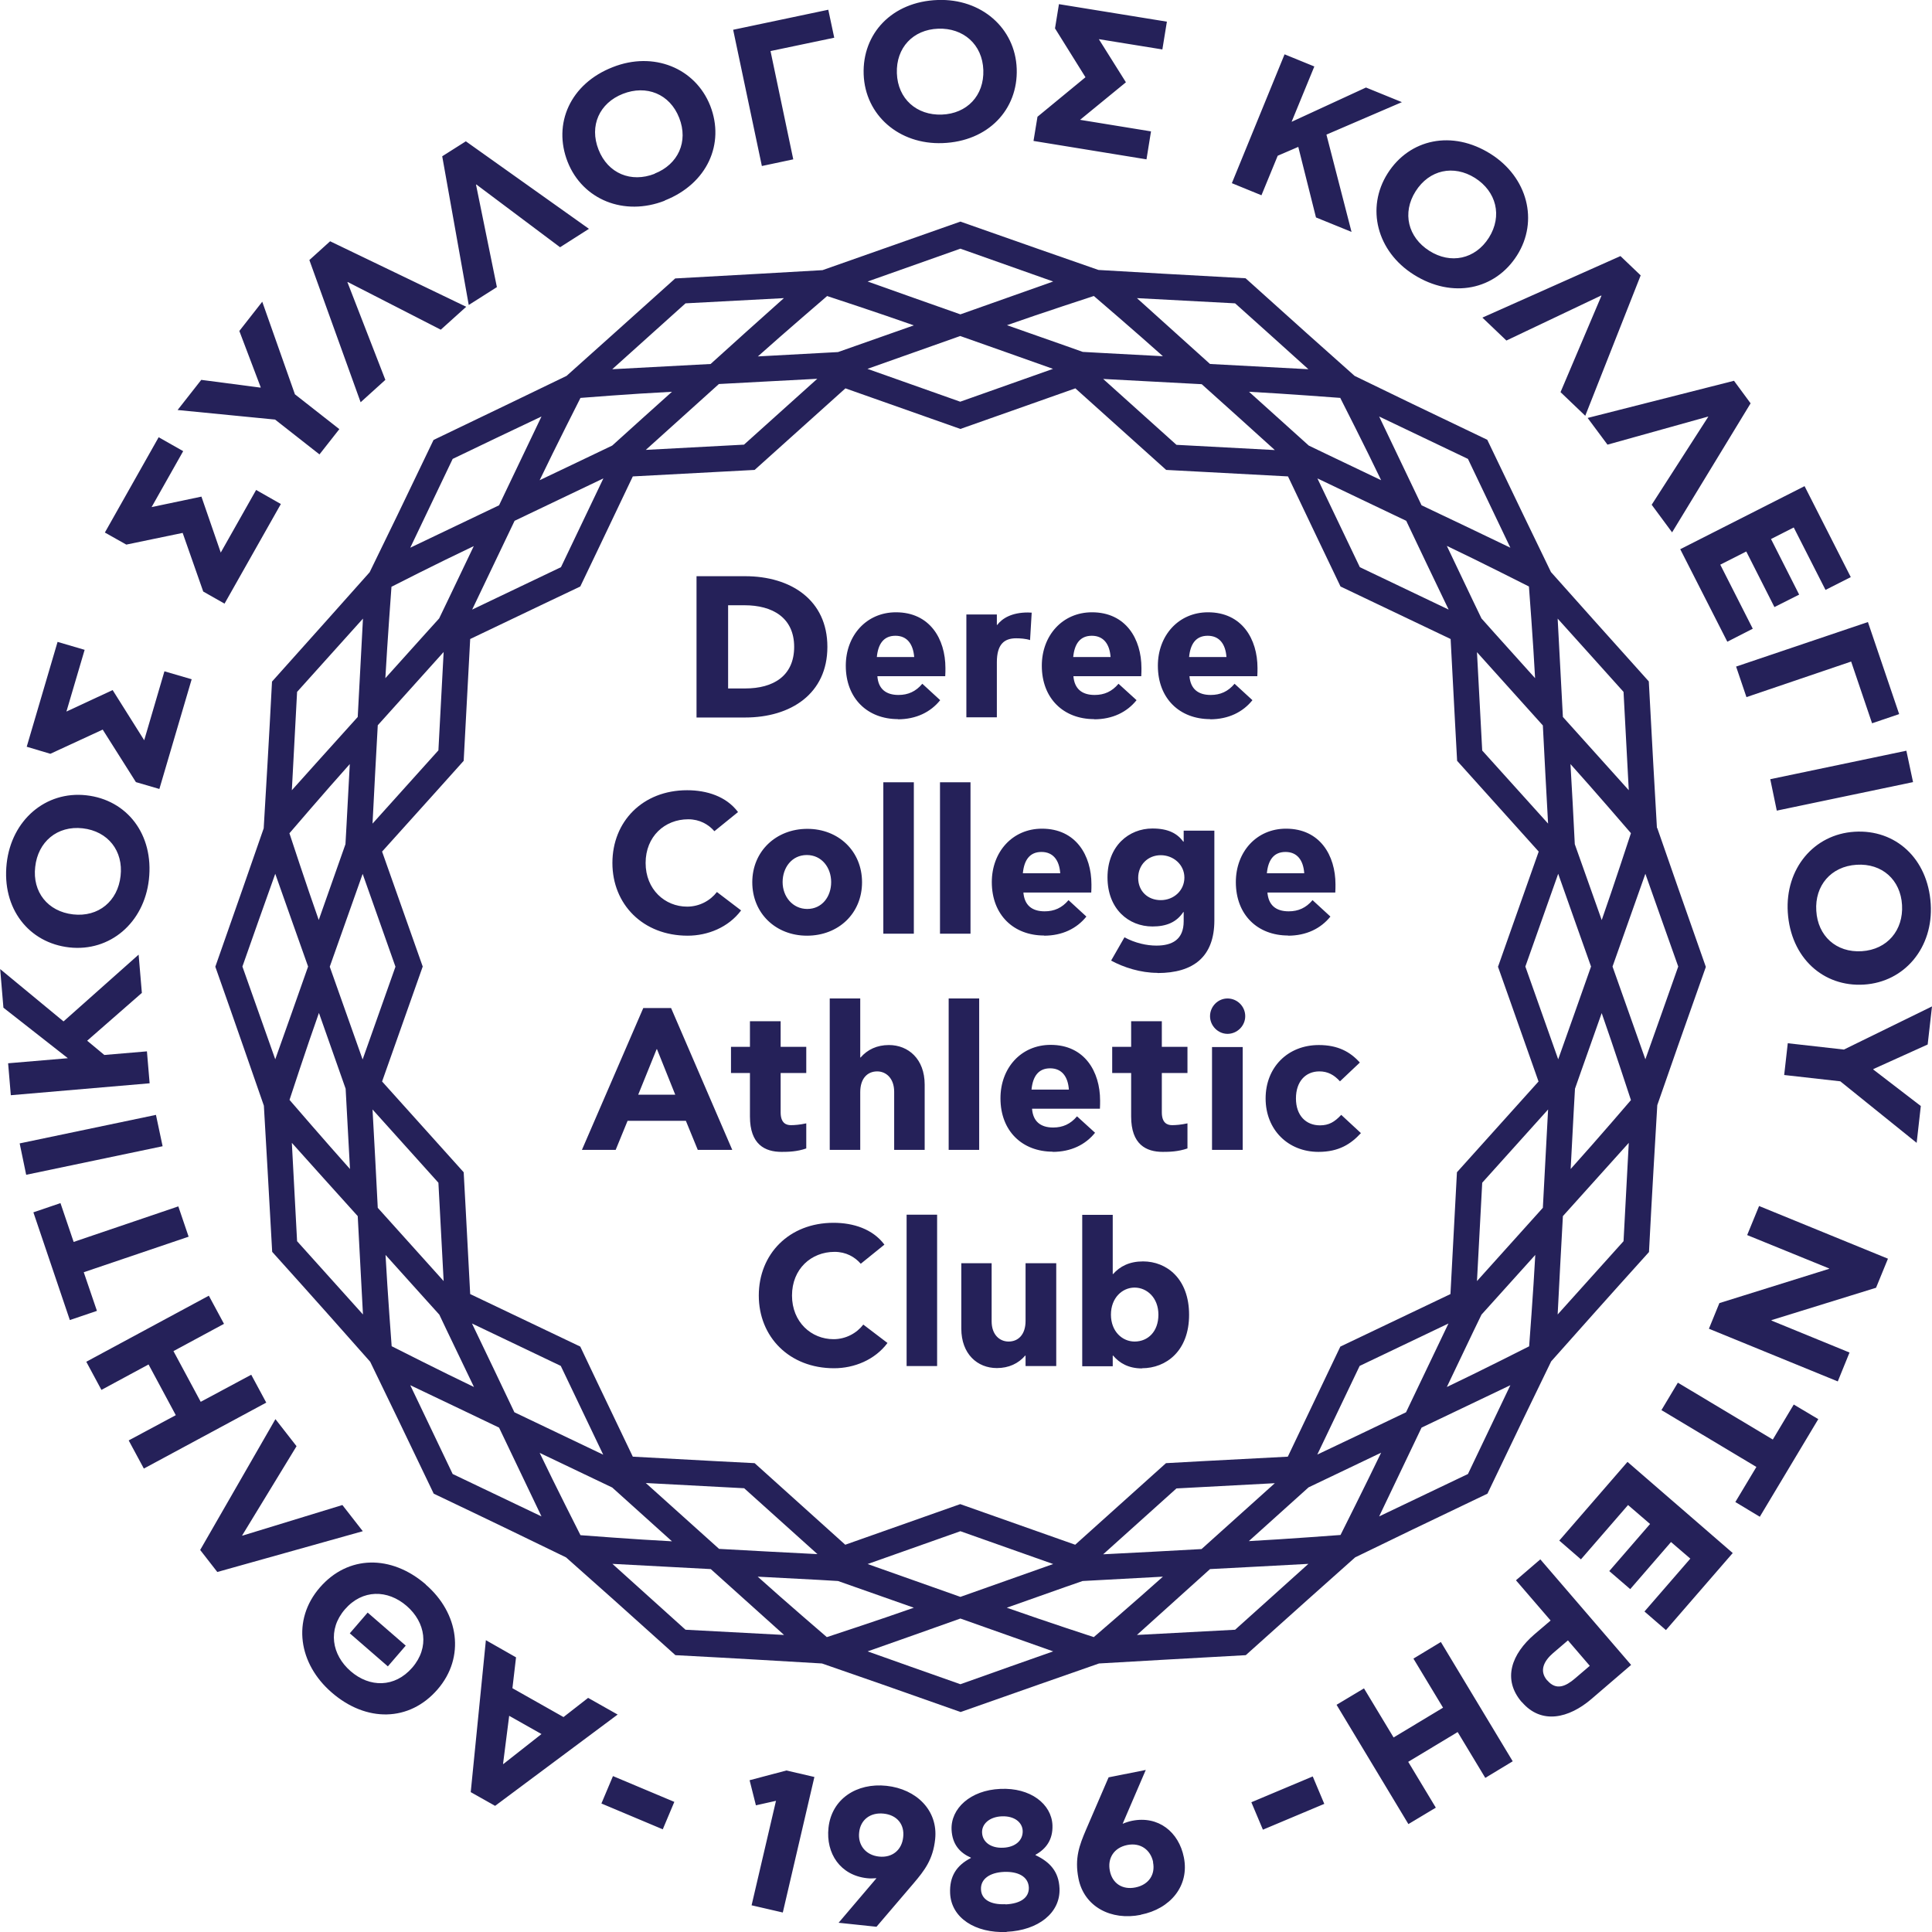 <svg xmlns="http://www.w3.org/2000/svg" width="100" height="100" viewBox="0 0 100 100" fill="none">
  <g clip-path="url(#clip0_279_1949)">
    <path d="M85.762 42.845C85.65 40.912 85.51 38.474 85.342 35.27C83.184 32.869 81.558 31.048 80.278 29.61C79.438 27.881 78.382 25.686 76.981 22.763C74.019 21.352 71.823 20.288 70.114 19.456C68.684 18.186 66.863 16.561 64.471 14.403C61.192 14.226 58.763 14.085 56.857 13.973C55.035 13.338 52.728 12.535 49.71 11.47C46.721 12.526 44.422 13.329 42.573 13.983C40.639 14.095 38.182 14.235 34.949 14.412C32.605 16.523 30.783 18.149 29.325 19.456C27.597 20.288 25.411 21.352 22.44 22.772C21.039 25.705 19.974 27.9 19.133 29.619C17.862 31.048 16.256 32.851 14.079 35.279C13.911 38.53 13.761 40.968 13.649 42.873C13.014 44.694 12.22 46.992 11.145 50.037C12.238 53.129 13.032 55.436 13.658 57.23C13.77 59.154 13.911 61.582 14.088 64.795C16.284 67.233 17.9 69.055 19.161 70.484C20.002 72.221 21.067 74.416 22.449 77.312C25.374 78.704 27.569 79.768 29.297 80.609C30.745 81.889 32.567 83.514 34.959 85.671C38.191 85.84 40.63 85.989 42.545 86.101C44.357 86.727 46.665 87.53 49.72 88.614C52.765 87.54 55.063 86.736 56.885 86.101C58.8 85.989 61.239 85.849 64.481 85.671C66.881 83.514 68.703 81.889 70.142 80.609C71.87 79.768 74.066 78.704 76.99 77.312C78.391 74.379 79.447 72.193 80.288 70.465C81.567 69.027 83.184 67.205 85.351 64.805C85.519 61.554 85.669 59.126 85.781 57.202C86.416 55.371 87.22 53.073 88.294 50.047C87.22 47.002 86.416 44.694 85.781 42.864M84.426 56.931C84.426 56.931 82.782 58.855 81.297 60.508C81.484 56.959 81.455 57.51 81.521 56.352C81.876 55.343 81.596 56.127 82.903 52.438C83.492 54.11 84.417 56.94 84.417 56.94M79.138 69.69C79.138 69.69 76.523 71.016 74.888 71.791C76.569 68.27 76.214 69.008 76.681 68.046C77.401 67.252 76.85 67.859 79.466 64.954C79.372 66.748 79.148 69.69 79.148 69.69M69.376 79.451C69.376 79.451 66.545 79.665 64.639 79.768C67.545 77.153 66.928 77.713 67.732 76.985C68.713 76.518 67.788 76.957 71.487 75.191C70.684 76.863 69.385 79.451 69.385 79.451M56.614 84.737C56.614 84.737 54.204 83.953 52.111 83.215C55.988 81.842 55.017 82.188 56.035 81.833C57.109 81.776 56.278 81.823 60.192 81.608C58.828 82.832 56.614 84.737 56.614 84.737ZM42.797 84.737C42.797 84.737 40.555 82.813 39.219 81.608C43.124 81.814 42.302 81.767 43.376 81.833C44.385 82.188 43.61 81.917 47.3 83.215C45.562 83.831 42.797 84.737 42.797 84.737ZM30.045 79.46C30.045 79.46 28.709 76.826 27.933 75.201C31.166 76.742 30.652 76.499 31.689 76.994C32.483 77.713 31.876 77.162 34.781 79.778C32.922 79.684 30.035 79.46 30.035 79.46M20.273 69.69C20.273 69.69 20.058 66.869 19.955 64.954C22.562 67.859 22.02 67.243 22.739 68.046C23.15 68.915 22.767 68.111 24.533 71.791C22.907 71.016 20.273 69.68 20.273 69.68M14.985 56.931C14.985 56.931 15.882 54.184 16.508 52.428C17.806 56.118 17.535 55.333 17.89 56.352C17.947 57.426 17.9 56.604 18.115 60.508C16.91 59.163 14.994 56.94 14.994 56.94M14.985 43.125C14.985 43.125 16.816 40.986 18.105 39.548C17.9 43.452 17.937 42.63 17.881 43.695C17.526 44.713 17.797 43.929 16.498 47.618C15.882 45.881 14.976 43.116 14.976 43.116M20.273 30.366C20.273 30.366 22.496 29.227 24.523 28.265C23.001 31.459 23.225 30.973 22.73 32.01C22.001 32.813 22.562 32.197 19.946 35.102C20.049 33.243 20.263 30.366 20.263 30.366M30.045 20.596C30.045 20.596 32.577 20.39 34.781 20.278C33.408 21.511 33.062 21.82 31.689 23.062C30.447 23.66 29.204 24.248 27.933 24.855C28.737 23.174 30.045 20.596 30.045 20.596ZM42.797 15.318C42.797 15.318 45.562 16.224 47.3 16.841C43.61 18.139 44.385 17.868 43.376 18.223C42.18 18.289 42.545 18.27 39.228 18.448C40.574 17.243 42.806 15.328 42.806 15.328M56.614 15.318C56.614 15.318 58.838 17.224 60.192 18.438C56.287 18.233 57.109 18.27 56.044 18.214C55.063 17.868 55.979 18.186 52.121 16.832C53.868 16.215 56.624 15.318 56.624 15.318M69.376 20.605C69.376 20.605 70.712 23.23 71.487 24.855C67.956 23.165 68.703 23.529 67.741 23.062C66.938 22.343 67.554 22.894 64.649 20.278C66.452 20.372 69.385 20.596 69.385 20.596M79.138 30.366C79.138 30.366 79.363 33.308 79.456 35.102C76.84 32.197 77.391 32.804 76.681 32.01C76.214 31.039 76.569 31.786 74.888 28.255C76.56 29.049 79.138 30.357 79.138 30.357M80.129 42.63L76.719 38.847L76.448 33.757C76.896 34.252 79.475 37.119 79.858 37.549C79.886 38.165 80.091 42.014 80.129 42.64M72.786 26.957C73.029 27.48 74.692 30.954 74.981 31.552L70.385 29.357L68.189 24.762C68.703 25.005 72.263 26.714 72.786 26.957ZM31.231 24.762L29.036 29.357L24.439 31.552C24.71 30.992 26.373 27.508 26.635 26.957C27.195 26.695 30.671 25.023 31.231 24.762ZM19.553 37.54C19.964 37.082 22.543 34.214 22.963 33.747L22.692 38.838L19.282 42.63C19.31 42.014 19.516 38.156 19.553 37.54ZM18.769 45.227L20.469 50.037L18.769 54.838C18.563 54.25 17.274 50.616 17.068 50.037C17.274 49.458 18.563 45.815 18.769 45.236M19.282 57.426L22.692 61.218L22.963 66.308C22.543 65.841 19.964 62.974 19.553 62.516C19.525 61.9 19.32 58.051 19.282 57.426ZM26.625 73.099C26.364 72.539 24.701 69.064 24.43 68.504L29.026 70.699L31.222 75.294C30.661 75.023 27.177 73.361 26.625 73.099ZM37.22 80.17C36.762 79.759 33.894 77.181 33.427 76.761L38.518 77.031L42.311 80.441C41.695 80.413 37.836 80.207 37.22 80.17ZM49.71 82.654C49.131 82.449 45.488 81.16 44.908 80.954L49.71 79.255L54.512 80.954C53.933 81.16 50.289 82.449 49.71 82.654ZM68.18 75.294L70.376 70.699L74.972 68.504C74.729 69.017 73.029 72.576 72.776 73.099C72.253 73.351 68.694 75.051 68.171 75.294M79.858 62.516C79.475 62.946 76.831 65.879 76.448 66.308L76.719 61.218L80.129 57.426C80.101 57.995 79.886 61.937 79.858 62.516ZM80.652 54.829L78.952 50.028L80.652 45.227C80.876 45.853 82.156 49.495 82.352 50.028C82.147 50.607 80.867 54.24 80.652 54.829ZM77.532 50.028C77.532 50.028 78.55 52.895 79.634 55.978C77.98 57.818 76.383 59.593 75.411 60.676C75.392 60.975 75.243 63.871 75.075 66.981C72.842 68.046 70.693 69.073 69.376 69.699C69.245 69.97 68.002 72.585 66.657 75.397C63.425 75.565 60.435 75.724 60.351 75.733C57.95 77.891 56.53 79.171 55.652 79.955C52.606 78.881 49.776 77.882 49.701 77.853C46.655 78.928 44.852 79.563 43.75 79.955C41.349 77.788 39.116 75.789 39.06 75.733C38.995 75.733 35.986 75.574 32.754 75.397C31.362 72.483 30.063 69.774 30.035 69.699C29.97 69.671 27.261 68.373 24.337 66.981C24.168 63.712 24 60.676 24 60.676C22.01 58.462 20.684 56.987 19.777 55.978C20.871 52.886 21.88 50.028 21.88 50.028C20.889 47.226 20.226 45.358 19.777 44.078C21.87 41.752 23.823 39.585 24 39.38C24.01 39.193 24.168 36.241 24.337 33.075C27.158 31.73 29.783 30.469 30.035 30.357C30.119 30.189 31.39 27.527 32.754 24.659C36.014 24.482 39.032 24.323 39.06 24.323C39.798 23.66 41.723 21.932 43.759 20.101C46.833 21.184 49.682 22.193 49.71 22.202C50.635 21.875 53.083 21.007 55.661 20.101C57.324 21.595 59.043 23.137 60.361 24.323C60.463 24.323 63.453 24.491 66.667 24.659C67.629 26.686 68.619 28.759 69.385 30.357C69.479 30.403 72.178 31.692 75.084 33.075C75.252 36.335 75.42 39.361 75.42 39.38C75.43 39.389 77.457 41.65 79.643 44.078C78.559 47.16 77.541 50.009 77.541 50.028M65.985 76.77C65.527 77.181 62.649 79.768 62.192 80.179C61.575 80.217 57.726 80.422 57.1 80.45L60.893 77.041L65.985 76.77ZM33.427 23.286C33.894 22.866 36.752 20.288 37.21 19.877C37.827 19.839 41.676 19.643 42.302 19.606L38.509 23.015L33.427 23.286ZM44.899 19.092C45.488 18.887 49.122 17.598 49.701 17.392C50.28 17.598 53.914 18.877 54.503 19.092L49.701 20.792L44.899 19.092ZM57.109 19.615C57.679 19.643 61.622 19.858 62.201 19.886C62.631 20.269 65.499 22.847 65.985 23.295L60.893 23.024L57.1 19.615H57.109ZM82.903 47.618C81.596 43.929 81.876 44.713 81.511 43.695C81.437 42.219 81.371 40.93 81.287 39.548C82.474 40.865 84.417 43.125 84.417 43.125C84.417 43.125 83.501 45.928 82.903 47.627M84.034 35.812C84.193 38.857 84.146 37.848 84.305 40.902C83.333 39.819 81.091 37.325 80.895 37.11C80.867 36.652 80.671 32.813 80.624 32.019C82.689 34.317 81.932 33.467 84.034 35.812ZM75.981 23.753C77.335 26.593 76.85 25.565 78.176 28.349C77.756 28.143 73.925 26.312 73.58 26.154C73.309 25.584 72.44 23.762 71.384 21.558C74.337 22.968 73.085 22.371 75.981 23.753ZM63.929 15.701C66.171 17.71 65.097 16.747 67.722 19.111C66.741 19.055 63.481 18.887 62.631 18.84C62.565 18.784 58.875 15.459 58.847 15.431C61.706 15.58 60.557 15.524 63.929 15.701ZM49.71 12.871C52.56 13.88 51.186 13.394 54.512 14.571C54.008 14.749 50.57 15.963 49.71 16.271C49.692 16.271 44.908 14.571 44.908 14.571C47.87 13.525 46.758 13.917 49.71 12.871ZM35.482 15.701C38.612 15.533 37.472 15.599 40.574 15.431C39.621 16.28 37.631 18.065 36.781 18.84C36.276 18.868 32.147 19.083 31.689 19.111C34.071 16.972 33.202 17.747 35.482 15.701ZM23.43 23.753C26.233 22.408 25.233 22.884 28.027 21.558C27.961 21.698 26.074 25.649 25.831 26.154C24.15 26.957 21.235 28.349 21.235 28.349C22.636 25.416 22.038 26.667 23.43 23.753ZM15.377 35.812C17.423 33.532 16.919 34.102 18.787 32.019C18.75 32.785 18.563 36.297 18.516 37.11C17.171 38.595 15.527 40.435 15.106 40.902C15.275 37.764 15.209 38.931 15.377 35.812ZM12.547 50.028C13.565 47.132 13.201 48.169 14.247 45.227C14.322 45.432 15.798 49.626 15.947 50.028C15.863 50.271 14.303 54.689 14.247 54.829C13.294 52.13 13.668 53.185 12.547 50.028ZM15.377 64.244C15.172 60.387 15.349 63.74 15.106 59.154C15.518 59.621 17.993 62.367 18.516 62.946C18.563 63.815 18.741 67.14 18.787 68.037C16.685 65.692 17.47 66.579 15.377 64.244ZM23.43 76.294C22.132 73.585 22.758 74.874 21.235 71.698C22.655 72.371 25.831 73.893 25.831 73.893C25.897 74.024 27.924 78.274 28.027 78.489C25.187 77.134 26.252 77.639 23.43 76.294ZM35.482 84.355C33.165 82.272 34.006 83.028 31.698 80.945C31.904 80.954 35.743 81.16 36.79 81.216C37.481 81.832 39.919 84.028 40.583 84.625C37.444 84.457 38.621 84.523 35.491 84.355M49.71 87.175C46.515 86.045 47.608 86.438 44.908 85.475C45.357 85.317 49.252 83.944 49.71 83.775C50.654 84.112 54.512 85.475 54.512 85.475C51.803 86.428 52.896 86.045 49.71 87.175ZM63.929 84.355C60.715 84.523 62.108 84.448 58.847 84.625C59.594 83.953 62.023 81.767 62.631 81.216C62.631 81.216 67.638 80.954 67.722 80.945C65.443 83 66.255 82.262 63.929 84.355ZM75.981 76.294C73.141 77.648 74.159 77.162 71.384 78.489L73.58 73.893L78.176 71.698C76.859 74.463 77.326 73.473 75.981 76.294ZM84.034 64.244C81.969 66.542 82.689 65.739 80.624 68.037C80.652 67.411 80.867 63.413 80.895 62.946C81.063 62.759 83.623 59.91 84.305 59.154C84.137 62.273 84.202 61.124 84.034 64.244ZM85.164 54.829C85.099 54.651 83.501 50.131 83.464 50.028C83.511 49.888 85.155 45.246 85.164 45.227C86.211 48.178 85.818 47.086 86.865 50.028C85.837 52.942 86.192 51.933 85.164 54.829Z" fill="#252159"/>
    <path d="M58.726 69.438C58.09 69.438 57.502 68.915 57.502 68.046C57.502 67.177 58.09 66.645 58.726 66.645C59.361 66.645 59.959 67.168 59.959 68.046C59.959 68.924 59.417 69.438 58.726 69.438ZM59.109 70.82C60.351 70.82 61.547 69.933 61.547 68.055C61.547 66.178 60.379 65.29 59.165 65.29C58.464 65.29 57.969 65.543 57.614 65.944H57.595V62.881H56.016V70.717H57.595V70.166H57.614C57.95 70.559 58.417 70.829 59.109 70.829M54.671 65.384H53.083V68.373C53.083 69.073 52.709 69.438 52.205 69.438C51.747 69.438 51.327 69.092 51.327 68.392V65.384H49.757V68.765C49.757 70.082 50.588 70.811 51.597 70.811C52.214 70.811 52.709 70.577 53.064 70.166H53.083V70.708H54.671V65.384ZM46.926 70.708H48.505V62.871H46.926V70.708ZM44.684 68.56C44.348 68.999 43.787 69.316 43.143 69.316C41.993 69.316 40.994 68.429 40.994 67.056C40.994 65.683 41.984 64.796 43.199 64.796C43.787 64.796 44.245 65.057 44.553 65.412L45.777 64.422C45.17 63.609 44.161 63.292 43.143 63.292C40.835 63.292 39.275 64.917 39.275 67.056C39.275 69.195 40.854 70.82 43.171 70.82C44.208 70.82 45.282 70.39 45.936 69.512L44.684 68.56Z" fill="#252159"/>
    <path d="M69.413 57.715C69.077 58.07 68.787 58.248 68.32 58.248C67.601 58.248 67.078 57.743 67.078 56.856C67.078 55.969 67.582 55.455 68.292 55.455C68.722 55.455 69.049 55.632 69.357 55.969L70.385 54.997C69.89 54.446 69.254 54.091 68.264 54.091C66.657 54.091 65.508 55.24 65.508 56.856C65.508 58.472 66.667 59.621 68.246 59.621C69.301 59.621 69.927 59.21 70.441 58.649L69.423 57.706L69.413 57.715ZM64.453 52.597C64.453 52.092 64.041 51.681 63.537 51.681C63.033 51.681 62.631 52.102 62.631 52.597C62.631 53.092 63.042 53.512 63.537 53.512C64.032 53.512 64.453 53.101 64.453 52.597ZM62.734 59.518H64.322V54.194H62.734V59.518ZM60.183 59.621C60.52 59.621 60.977 59.611 61.463 59.443V58.145C61.117 58.22 60.846 58.238 60.669 58.238C60.426 58.238 60.136 58.136 60.136 57.575V55.539H61.463V54.185H60.136V52.858H58.548V54.185H57.567V55.539H58.548V57.79C58.548 59.238 59.324 59.621 60.183 59.621ZM53.391 56.398C53.457 55.716 53.746 55.296 54.354 55.296C54.961 55.296 55.278 55.726 55.325 56.398H53.391ZM54.484 59.621C55.437 59.621 56.185 59.247 56.68 58.631L55.746 57.781C55.409 58.182 55.008 58.36 54.512 58.36C53.858 58.36 53.466 58.042 53.419 57.388H56.932C56.941 57.211 56.941 57.099 56.941 56.968C56.941 55.464 56.138 54.082 54.382 54.082C52.849 54.082 51.784 55.277 51.784 56.847C51.784 58.547 52.915 59.611 54.494 59.611M49.103 59.518H50.682V51.681H49.103V59.518ZM42.947 59.518H44.526V56.529C44.526 55.819 44.899 55.455 45.404 55.455C45.861 55.455 46.282 55.81 46.282 56.51V59.518H47.861V56.137C47.861 54.81 47.011 54.091 46.011 54.091C45.394 54.091 44.899 54.325 44.544 54.736H44.526V51.681H42.947V59.518ZM40.462 59.621C40.798 59.621 41.256 59.611 41.732 59.443V58.145C41.386 58.22 41.115 58.238 40.938 58.238C40.695 58.238 40.406 58.136 40.406 57.575V55.539H41.732V54.185H40.406V52.858H38.817V54.185H37.836V55.539H38.817V57.79C38.817 59.238 39.593 59.621 40.452 59.621M33.987 54.306H34.006L34.95 56.66H33.034L33.987 54.306ZM31.867 59.518L32.483 58.014H35.501L36.117 59.518H37.902L34.735 52.176H33.296L30.12 59.518H31.867Z" fill="#252159"/>
    <path d="M65.573 45.199C65.639 44.517 65.928 44.097 66.536 44.097C67.143 44.097 67.461 44.526 67.507 45.199H65.573ZM66.666 48.431C67.619 48.431 68.367 48.057 68.862 47.441L67.937 46.591C67.601 46.992 67.199 47.17 66.704 47.17C66.04 47.17 65.657 46.852 65.602 46.198H69.114C69.124 46.021 69.124 45.909 69.124 45.778C69.124 44.274 68.32 42.892 66.564 42.892C65.032 42.892 63.967 44.097 63.967 45.657C63.967 47.357 65.097 48.422 66.676 48.422M60.08 46.591C59.407 46.591 58.912 46.124 58.912 45.442C58.912 44.76 59.417 44.265 60.08 44.265C60.743 44.265 61.304 44.76 61.304 45.423C61.304 46.086 60.762 46.591 60.08 46.591ZM59.912 50.364C61.771 50.364 62.855 49.524 62.855 47.637V42.995H61.267V43.564H61.248C60.93 43.135 60.463 42.883 59.65 42.883C58.436 42.883 57.324 43.779 57.324 45.414C57.324 47.048 58.417 47.954 59.65 47.954C60.37 47.954 60.893 47.74 61.248 47.207H61.267V47.684C61.267 48.636 60.669 48.944 59.856 48.944C59.352 48.944 58.754 48.814 58.202 48.515L57.511 49.72C58.165 50.075 59.043 50.355 59.903 50.355M52.943 45.199C53.008 44.517 53.298 44.097 53.905 44.097C54.512 44.097 54.83 44.526 54.877 45.199H52.943ZM54.036 48.431C54.989 48.431 55.736 48.057 56.231 47.441L55.306 46.591C54.97 46.992 54.568 47.17 54.073 47.17C53.41 47.17 53.027 46.852 52.971 46.198H56.483C56.493 46.021 56.493 45.909 56.493 45.778C56.493 44.274 55.689 42.892 53.933 42.892C52.401 42.892 51.336 44.097 51.336 45.657C51.336 47.357 52.466 48.422 54.045 48.422M48.654 48.328H50.233V40.491H48.654V48.328ZM45.721 48.328H47.3V40.491H45.721V48.328ZM41.788 47.048C41.022 47.048 40.508 46.404 40.508 45.657C40.508 44.909 40.984 44.256 41.76 44.256C42.535 44.256 43.021 44.909 43.021 45.657C43.021 46.404 42.554 47.048 41.779 47.048M41.769 48.431C43.404 48.431 44.619 47.273 44.619 45.666C44.619 44.059 43.404 42.901 41.788 42.901C40.172 42.901 38.938 44.059 38.938 45.666C38.938 47.273 40.153 48.431 41.769 48.431ZM37.107 46.17C36.771 46.609 36.211 46.927 35.566 46.927C34.417 46.927 33.417 46.04 33.417 44.667C33.417 43.294 34.407 42.406 35.622 42.406C36.211 42.406 36.668 42.668 36.977 43.023L38.2 42.032C37.593 41.22 36.584 40.902 35.566 40.902C33.258 40.902 31.698 42.528 31.698 44.667C31.698 46.806 33.277 48.431 35.594 48.431C36.631 48.431 37.705 48.001 38.359 47.123L37.107 46.17Z" fill="#252159"/>
    <path d="M61.547 34.009C61.612 33.327 61.902 32.907 62.509 32.907C63.116 32.907 63.434 33.337 63.481 34.009H61.547ZM62.631 37.231C63.584 37.231 64.331 36.858 64.826 36.241L63.901 35.391C63.565 35.793 63.163 35.971 62.668 35.971C62.005 35.971 61.622 35.653 61.566 34.999H65.078C65.088 34.822 65.088 34.709 65.088 34.579C65.088 33.075 64.284 31.692 62.528 31.692C60.996 31.692 59.931 32.898 59.931 34.457C59.931 36.157 61.061 37.222 62.64 37.222M55.549 34.009C55.614 33.327 55.904 32.907 56.511 32.907C57.119 32.907 57.436 33.337 57.483 34.009H55.549ZM56.633 37.231C57.586 37.231 58.333 36.858 58.828 36.241L57.894 35.391C57.558 35.793 57.156 35.971 56.661 35.971C55.998 35.971 55.614 35.653 55.559 34.999H59.071C59.081 34.822 59.081 34.709 59.081 34.579C59.081 33.075 58.277 31.692 56.521 31.692C54.989 31.692 53.924 32.898 53.924 34.457C53.924 36.157 55.054 37.222 56.633 37.222M51.616 32.346H51.597V31.805H50.019V37.129H51.597V34.28C51.597 33.355 51.971 33.038 52.597 33.038C52.803 33.038 53.092 33.056 53.316 33.131L53.4 31.711C53.335 31.711 53.251 31.702 53.204 31.702C52.373 31.702 51.878 32.001 51.616 32.346ZM45.385 34.009C45.45 33.327 45.74 32.907 46.347 32.907C46.954 32.907 47.263 33.337 47.319 34.009H45.385ZM46.468 37.231C47.421 37.231 48.169 36.858 48.664 36.241L47.739 35.391C47.403 35.793 47.001 35.971 46.506 35.971C45.852 35.971 45.459 35.653 45.413 34.999H48.925C48.935 34.822 48.935 34.709 48.935 34.579C48.935 33.075 48.131 31.692 46.375 31.692C44.843 31.692 43.778 32.898 43.778 34.457C43.778 36.157 44.908 37.222 46.487 37.222M41.106 33.477C41.106 34.99 40.022 35.634 38.574 35.634H37.687V31.328H38.537C39.975 31.328 41.106 31.963 41.106 33.486M42.825 33.477C42.825 31.067 40.947 29.824 38.565 29.824H36.052V37.138H38.565C40.947 37.138 42.825 35.896 42.825 33.486" fill="#252159"/>
    <path d="M74.579 84.99L73.159 85.849L74.692 88.39L72.132 89.931L70.6 87.39L69.18 88.24L72.898 94.414L74.318 93.564L72.889 91.192L75.448 89.651L76.878 92.023L78.298 91.164L74.579 84.99ZM80.082 86.979C79.634 86.456 79.951 85.942 80.381 85.569L81.156 84.906L82.287 86.223L81.521 86.877C81.054 87.278 80.549 87.521 80.091 86.979M78.774 88.1C79.783 89.277 81.203 88.941 82.371 87.941L84.426 86.176L79.727 80.712L78.466 81.795L80.26 83.878L79.428 84.588C78.242 85.606 77.747 86.914 78.765 88.1M84.23 75.677L80.708 79.74L81.829 80.712L84.267 77.9L85.407 78.881L83.296 81.319L84.38 82.253L86.491 79.815L87.491 80.674L85.118 83.411L86.229 84.373L89.686 80.385L84.24 75.668L84.23 75.677ZM89.817 77.742L91.087 78.507L94.114 73.454L92.844 72.698L91.76 74.51L86.846 71.567L85.996 72.987L90.91 75.929L89.817 77.751V77.742ZM91.704 68.326L97.104 66.654L97.72 65.15L91.05 62.423L90.433 63.927L94.675 65.655V65.674L88.995 67.448L88.453 68.775L95.123 71.502L95.731 70.007L91.695 68.354V68.326H91.704ZM96.964 55.352V55.334L99.776 54.063L100 52.092L95.441 54.325L92.535 53.998L92.349 55.642L95.254 55.969L99.206 59.154L99.421 57.248L96.964 55.361V55.352ZM94.011 47.142C93.927 45.843 94.768 44.844 96.095 44.76C97.421 44.676 98.374 45.545 98.449 46.843C98.524 48.141 97.692 49.15 96.366 49.234C95.039 49.318 94.086 48.44 94.011 47.142ZM92.535 47.217C92.685 49.58 94.376 51.093 96.478 50.962C98.589 50.831 100.075 49.038 99.934 46.787C99.785 44.424 98.103 42.92 95.992 43.051C93.881 43.181 92.395 44.965 92.535 47.217ZM91.629 40.333L91.966 41.958L99.019 40.482L98.673 38.857L91.62 40.333H91.629ZM89.864 34.513L90.396 36.083L95.815 34.242L96.898 37.437L98.3 36.961L96.683 32.197L89.854 34.504L89.864 34.513ZM86.967 28.423L89.406 33.215L90.723 32.542L89.041 29.227L90.387 28.545L91.844 31.422L93.124 30.777L91.667 27.9L92.844 27.302L94.488 30.534L95.796 29.871L93.404 25.163L86.977 28.423H86.967ZM88.415 21.558V21.577L85.491 26.126L86.547 27.555L90.611 20.876L89.751 19.709L82.175 21.633L83.203 23.015L88.425 21.558H88.415ZM82.876 15.3H82.894L80.773 20.297L82.053 21.521L84.921 14.254L83.875 13.254L76.728 16.439L77.971 17.626L82.866 15.3H82.876ZM73.982 12.983C72.879 12.283 72.562 11.022 73.272 9.901C73.982 8.78 75.243 8.519 76.345 9.21C77.448 9.91 77.775 11.171 77.065 12.302C76.355 13.422 75.084 13.684 73.982 12.983ZM73.178 14.216C75.177 15.477 77.392 15.001 78.522 13.217C79.652 11.433 79.064 9.172 77.158 7.968C75.159 6.707 72.954 7.192 71.823 8.976C70.693 10.76 71.263 13.011 73.178 14.216ZM68.021 3.437L66.489 2.812L63.761 9.481L65.293 10.107L66.134 8.061L67.199 7.603L68.115 11.255L69.955 12.003L68.656 6.968L72.562 5.287L70.703 4.53L66.853 6.305L68.031 3.437H68.021ZM54.606 1.467L56.184 3.998L53.7 6.043L53.494 7.295L59.342 8.248L59.576 6.8L55.904 6.202L58.277 4.259L56.876 2.027L60.164 2.559L60.398 1.121L54.811 0.215L54.606 1.476V1.467ZM48.748 5.931C47.45 5.978 46.468 5.119 46.422 3.792C46.375 2.466 47.263 1.532 48.561 1.485C49.86 1.438 50.85 2.298 50.897 3.624C50.944 4.951 50.047 5.885 48.748 5.931ZM48.785 7.407C51.149 7.323 52.7 5.67 52.625 3.559C52.55 1.448 50.785 -0.084 48.533 4.2629e-05C46.17 0.084 44.628 1.737 44.703 3.848C44.778 5.959 46.534 7.491 48.785 7.407ZM39.434 8.593L41.059 8.248L39.882 2.643L43.18 1.952L42.872 0.504L37.948 1.541L39.434 8.593ZM33.885 8.995C32.67 9.471 31.465 8.986 30.979 7.743C30.493 6.51 31.026 5.333 32.24 4.857C33.455 4.381 34.669 4.857 35.155 6.099C35.641 7.332 35.099 8.509 33.885 8.986M34.408 10.377C36.612 9.509 37.528 7.435 36.762 5.474C35.986 3.512 33.819 2.643 31.717 3.475C29.512 4.334 28.606 6.408 29.381 8.379C30.157 10.34 32.306 11.209 34.408 10.387M24.645 9.555H24.664L28.989 12.797L30.484 11.844L24.112 7.314L22.889 8.089L24.262 15.786L25.719 14.861L24.636 9.546L24.645 9.555ZM17.984 14.599H18.003L22.814 17.065L24.131 15.879L17.087 12.488L16.013 13.46L18.666 20.82L19.946 19.662L17.984 14.609V14.599ZM13.49 20.045V20.064L10.417 19.662L9.193 21.222L14.238 21.717L16.536 23.52L17.564 22.212L15.265 20.409L13.574 15.617L12.388 17.131L13.49 20.035V20.045ZM6.53 28.19L9.454 27.583L10.519 30.618L11.622 31.244L14.537 26.088L13.257 25.36L11.426 28.601L10.426 25.705L7.847 26.247L9.482 23.351L8.212 22.632L5.428 27.564L6.54 28.19H6.53ZM2.606 39.016L5.316 37.764L7.035 40.482L8.249 40.837L9.921 35.158L8.511 34.747L7.464 38.315L5.83 35.718L3.438 36.83L4.381 33.635L2.98 33.224L1.383 38.651L2.606 39.016ZM6.241 45.339C6.1 46.637 5.101 47.478 3.784 47.329C2.466 47.179 1.672 46.161 1.822 44.872C1.962 43.574 2.961 42.724 4.279 42.873C5.596 43.023 6.39 44.05 6.241 45.339ZM7.707 45.526C7.969 43.181 6.568 41.397 4.466 41.164C2.364 40.93 0.598 42.444 0.346 44.685C0.084 47.03 1.495 48.804 3.587 49.038C5.689 49.272 7.455 47.768 7.707 45.526ZM0.42 55.035L0.56 56.688L7.745 56.071L7.605 54.418L5.4 54.605L4.512 53.867L7.343 51.392L7.175 49.412L3.288 52.868L0.009 50.159L0.177 52.158L3.513 54.773L0.42 55.035ZM8.417 59.331L8.072 57.706L1.018 59.182L1.355 60.807L8.408 59.331H8.417ZM3.13 62.273L1.728 62.75L3.615 68.326L5.017 67.85L4.335 65.851L9.763 64.011L9.23 62.442L3.812 64.282L3.13 62.273ZM13.789 72.614L13.004 71.156L10.389 72.558L8.978 69.933L11.594 68.522L10.809 67.065L4.466 70.484L5.25 71.941L7.689 70.624L9.099 73.249L6.661 74.556L7.446 76.013L13.789 72.595V72.614ZM12.537 79.488V79.469L15.349 74.855L14.256 73.454L10.361 80.226L11.248 81.366L18.778 79.255L17.722 77.9L12.537 79.488ZM21.048 83.122C22.029 83.972 22.244 85.27 21.338 86.316C20.431 87.362 19.133 87.353 18.152 86.503C17.171 85.653 16.947 84.345 17.853 83.299C18.759 82.253 20.067 82.272 21.048 83.122ZM22.038 82.01C20.245 80.46 18.012 80.488 16.555 82.169C15.097 83.85 15.452 86.12 17.171 87.605C18.956 89.156 21.188 89.128 22.646 87.446C24.094 85.774 23.748 83.495 22.038 82.019M19.03 83.467L18.105 84.541L20.076 86.251L21.001 85.177L19.03 83.467ZM26.056 91.304H26.037L26.355 88.81L28.027 89.754L26.056 91.304ZM30.437 87.885L29.167 88.875L26.523 87.381L26.71 85.784L25.149 84.896L24.365 92.761L25.626 93.471L31.969 88.745L30.447 87.885H30.437Z" fill="#252159"/>
    <path d="M65.368 94.704L68.545 93.368L67.947 91.948L64.77 93.284L65.368 94.704ZM59.679 96.385C59.81 97.02 59.464 97.553 58.773 97.693C58.081 97.833 57.568 97.469 57.446 96.833C57.315 96.189 57.652 95.638 58.343 95.498C59.034 95.358 59.557 95.75 59.688 96.385M59.053 99.103C60.576 98.804 61.575 97.609 61.276 96.133C61.015 94.825 59.959 93.966 58.586 94.246C58.446 94.274 58.268 94.33 58.119 94.395H58.109L59.305 91.612L57.381 91.995L56.213 94.704C55.867 95.516 55.615 96.18 55.821 97.226C56.11 98.701 57.521 99.421 59.044 99.112M52.046 98.561C51.262 98.599 50.794 98.309 50.776 97.796C50.748 97.244 51.252 96.918 51.972 96.889C52.7 96.862 53.223 97.132 53.252 97.693C53.27 98.207 52.85 98.533 52.046 98.571V98.561ZM51.916 95.638C51.29 95.666 50.85 95.348 50.832 94.853C50.813 94.424 51.196 94.041 51.85 94.013C52.513 93.985 52.915 94.33 52.934 94.76C52.953 95.255 52.56 95.61 51.925 95.638H51.916ZM52.102 99.99C53.737 99.916 54.896 99.01 54.84 97.74C54.802 96.871 54.344 96.376 53.597 96.021V96.002C54.139 95.703 54.503 95.227 54.475 94.47C54.429 93.377 53.336 92.518 51.775 92.593C50.225 92.658 49.206 93.611 49.253 94.704C49.29 95.47 49.683 95.899 50.253 96.152V96.17C49.505 96.553 49.141 97.123 49.178 97.992C49.234 99.271 50.477 100.065 52.102 100V99.99ZM44.47 94.844C44.535 94.199 45.04 93.798 45.74 93.873C46.441 93.947 46.824 94.442 46.749 95.087C46.684 95.741 46.198 96.17 45.497 96.096C44.797 96.021 44.395 95.488 44.47 94.844ZM43.414 99.523L45.367 99.729L47.282 97.487C47.852 96.815 48.291 96.254 48.403 95.199C48.562 93.704 47.431 92.602 45.89 92.434C44.339 92.266 43.04 93.116 42.882 94.61C42.741 95.937 43.498 97.067 44.881 97.216C45.03 97.235 45.208 97.226 45.367 97.216L43.405 99.523H43.414ZM40.163 93.219L38.902 98.618L40.518 98.991L42.153 91.976L40.705 91.64L38.799 92.144L39.126 93.443L40.172 93.209L40.163 93.219ZM31.129 93.349L34.305 94.685L34.903 93.265L31.727 91.93L31.129 93.349Z" fill="#252159"/>
  </g>
  <defs>
    <clipPath id="clip0_279_1949">
      <rect width="100" height="100" fill="white"/>
    </clipPath>
  </defs>
</svg>

